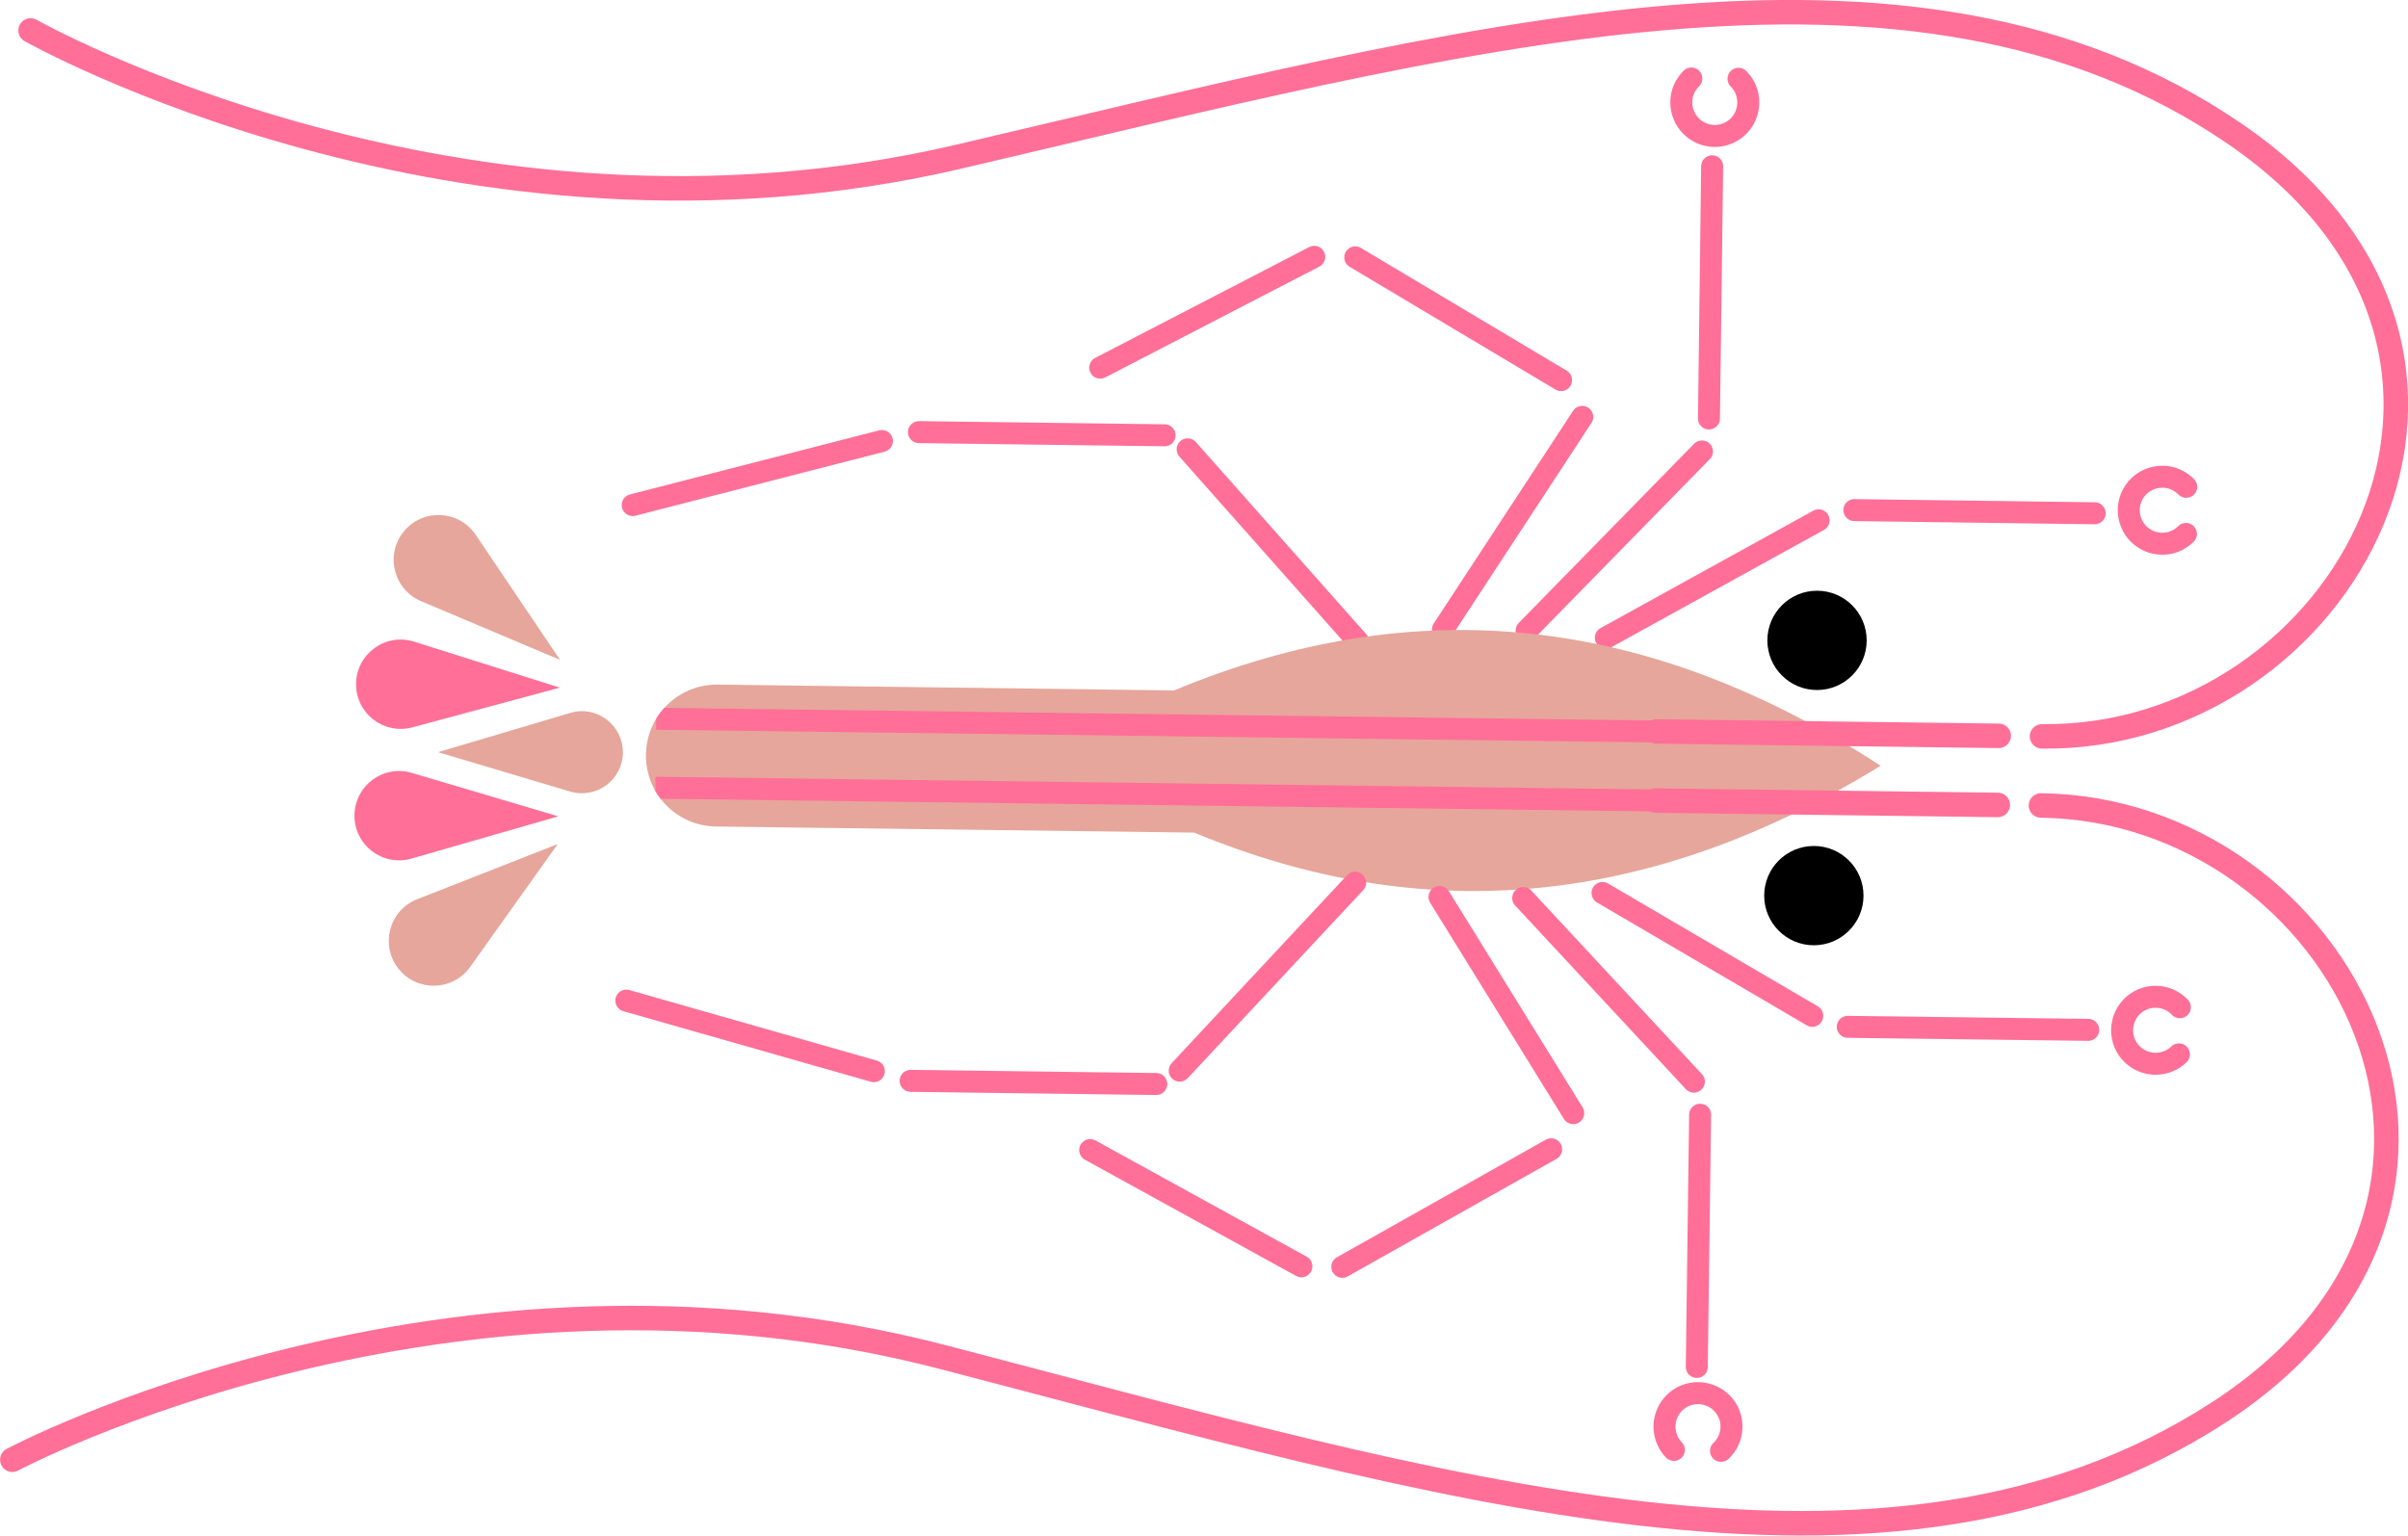 <?xml version="1.0" encoding="UTF-8"?><svg id="b" xmlns="http://www.w3.org/2000/svg" xmlns:xlink="http://www.w3.org/1999/xlink" viewBox="0 0 181.85 115.99"><defs><style>.e,.f,.g,.h,.i{fill:none;}.f,.g{stroke-width:1.66px;}.f,.g,.i{stroke:#ff6f98;stroke-miterlimit:10;}.j{fill:#e6a69b;}.k{fill:#ff6f98;}.g,.i{stroke-linecap:round;}.h{clip-path:url(#d);}.i{stroke-width:1.85px;}</style><clipPath id="d"><path class="e" d="m88.67,52.15l-34.46-.44c-2.96-.04-5.39,2.33-5.43,5.29-.04,2.96,2.33,5.39,5.29,5.43l36.11.46c17.56,7.28,34.68,5.52,51.84-5.05-17.41-11.35-35.02-13.32-53.35-5.69Z"/></clipPath></defs><g id="c"><line class="g" x1="47.78" y1="38.15" x2="66.6" y2="33.31"/><line class="g" x1="69.4" y1="32.64" x2="87.95" y2="32.88"/><line class="g" x1="89.69" y1="33.94" x2="102.57" y2="48.47"/><line class="g" x1="83.09" y1="27.77" x2="99.25" y2="19.4"/><line class="g" x1="102.35" y1="19.44" x2="117.89" y2="28.71"/><line class="g" x1="119.49" y1="31.49" x2="108.97" y2="47.55"/><line class="g" x1="129.3" y1="12.56" x2="129.06" y2="31.61"/><line class="g" x1="128.53" y1="34.1" x2="115.29" y2="47.63"/><line class="g" x1="158.19" y1="38.77" x2="140.04" y2="38.53"/><line class="g" x1="137.34" y1="39.3" x2="121.27" y2="48.17"/><path class="j" d="m88.67,52.15l-34.46-.44c-2.96-.04-5.39,2.33-5.43,5.29-.04,2.96,2.33,5.39,5.29,5.43l36.11.46c17.56,7.28,34.68,5.52,51.84-5.05-17.41-11.35-35.02-13.32-53.35-5.69Z"/><line class="i" x1="125.11" y1="55.25" x2="150.94" y2="55.58"/><circle cx="137.22" cy="48.37" r="3.75"/><path class="i" d="m2.31,2.3s32.41,18.35,70.11,9.53c37.7-8.81,71.79-18.5,96.31-1.75,24.52,16.75,8.15,45.83-14.52,45.54"/><path class="j" d="m42.31,49.85l-10.51-4.44c-2.1-.89-2.74-3.55-1.28-5.3h0c1.45-1.72,4.14-1.58,5.4.28l6.38,9.46Z"/><path class="k" d="m42.28,51.94l-11.14,3c-2.16.58-4.28-1.06-4.25-3.3h0c.03-2.26,2.23-3.86,4.39-3.17l11,3.47Z"/><path class="j" d="m33.1,56.81l9.96-2.96c2-.6,4,.92,3.98,3.01h0c-.03,2.06-2.01,3.51-3.98,2.93l-9.96-2.97Z"/><line class="g" x1="47.3" y1="75.58" x2="65.99" y2="80.91"/><line class="g" x1="68.77" y1="81.64" x2="87.32" y2="81.88"/><line class="g" x1="89.09" y1="80.87" x2="102.34" y2="66.67"/><line class="g" x1="82.33" y1="86.87" x2="98.28" y2="95.65"/><line class="g" x1="101.37" y1="95.69" x2="117.14" y2="86.81"/><line class="g" x1="118.81" y1="84.08" x2="108.71" y2="67.75"/><line class="g" x1="128.14" y1="103.25" x2="128.39" y2="84.2"/><line class="g" x1="127.92" y1="81.7" x2="115.03" y2="67.83"/><line class="g" x1="157.7" y1="77.79" x2="139.54" y2="77.56"/><line class="g" x1="136.86" y1="76.73" x2="121.02" y2="67.45"/><line class="i" x1="125.04" y1="60.47" x2="150.87" y2="60.8"/><circle cx="136.98" cy="67.65" r="3.75"/><path class="i" d="m.93,110.26s32.87-17.51,70.33-7.74,71.29,20.33,96.23,4.21c24.94-16.12,9.32-45.6-13.36-45.89"/><path class="j" d="m42.13,63.75l-10.62,4.17c-2.12.83-2.83,3.48-1.41,5.26h0c1.4,1.76,4.1,1.69,5.41-.15l6.62-9.29Z"/><path class="k" d="m42.16,61.66l-11.06-3.28c-2.15-.64-4.3.95-4.33,3.19h0c-.03,2.26,2.13,3.91,4.31,3.28l11.09-3.19Z"/><path class="g" d="m131.29,5.95c.47.47.75,1.11.74,1.82-.02,1.4-1.16,2.51-2.56,2.5-1.4-.02-2.51-1.16-2.5-2.56,0-.7.3-1.32.76-1.78"/><path class="g" d="m165.08,40.33c-.47.47-1.11.75-1.82.74-1.4-.02-2.51-1.16-2.5-2.56.02-1.4,1.16-2.51,2.56-2.5.7,0,1.32.3,1.78.76"/><path class="g" d="m129.97,109.59c.48-.45.78-1.09.79-1.8.02-1.4-1.1-2.54-2.5-2.56-1.4-.02-2.54,1.1-2.56,2.5,0,.7.26,1.33.71,1.79"/><path class="g" d="m164.62,76.08c-.45-.48-1.09-.78-1.8-.79-1.4-.02-2.54,1.1-2.56,2.5-.02,1.4,1.1,2.54,2.5,2.56.7,0,1.33-.26,1.79-.71"/><g class="h"><line class="f" x1="49.56" y1="54.29" x2="142.05" y2="55.47"/><line class="f" x1="49.5" y1="59.5" x2="141.99" y2="60.68"/></g></g></svg>
